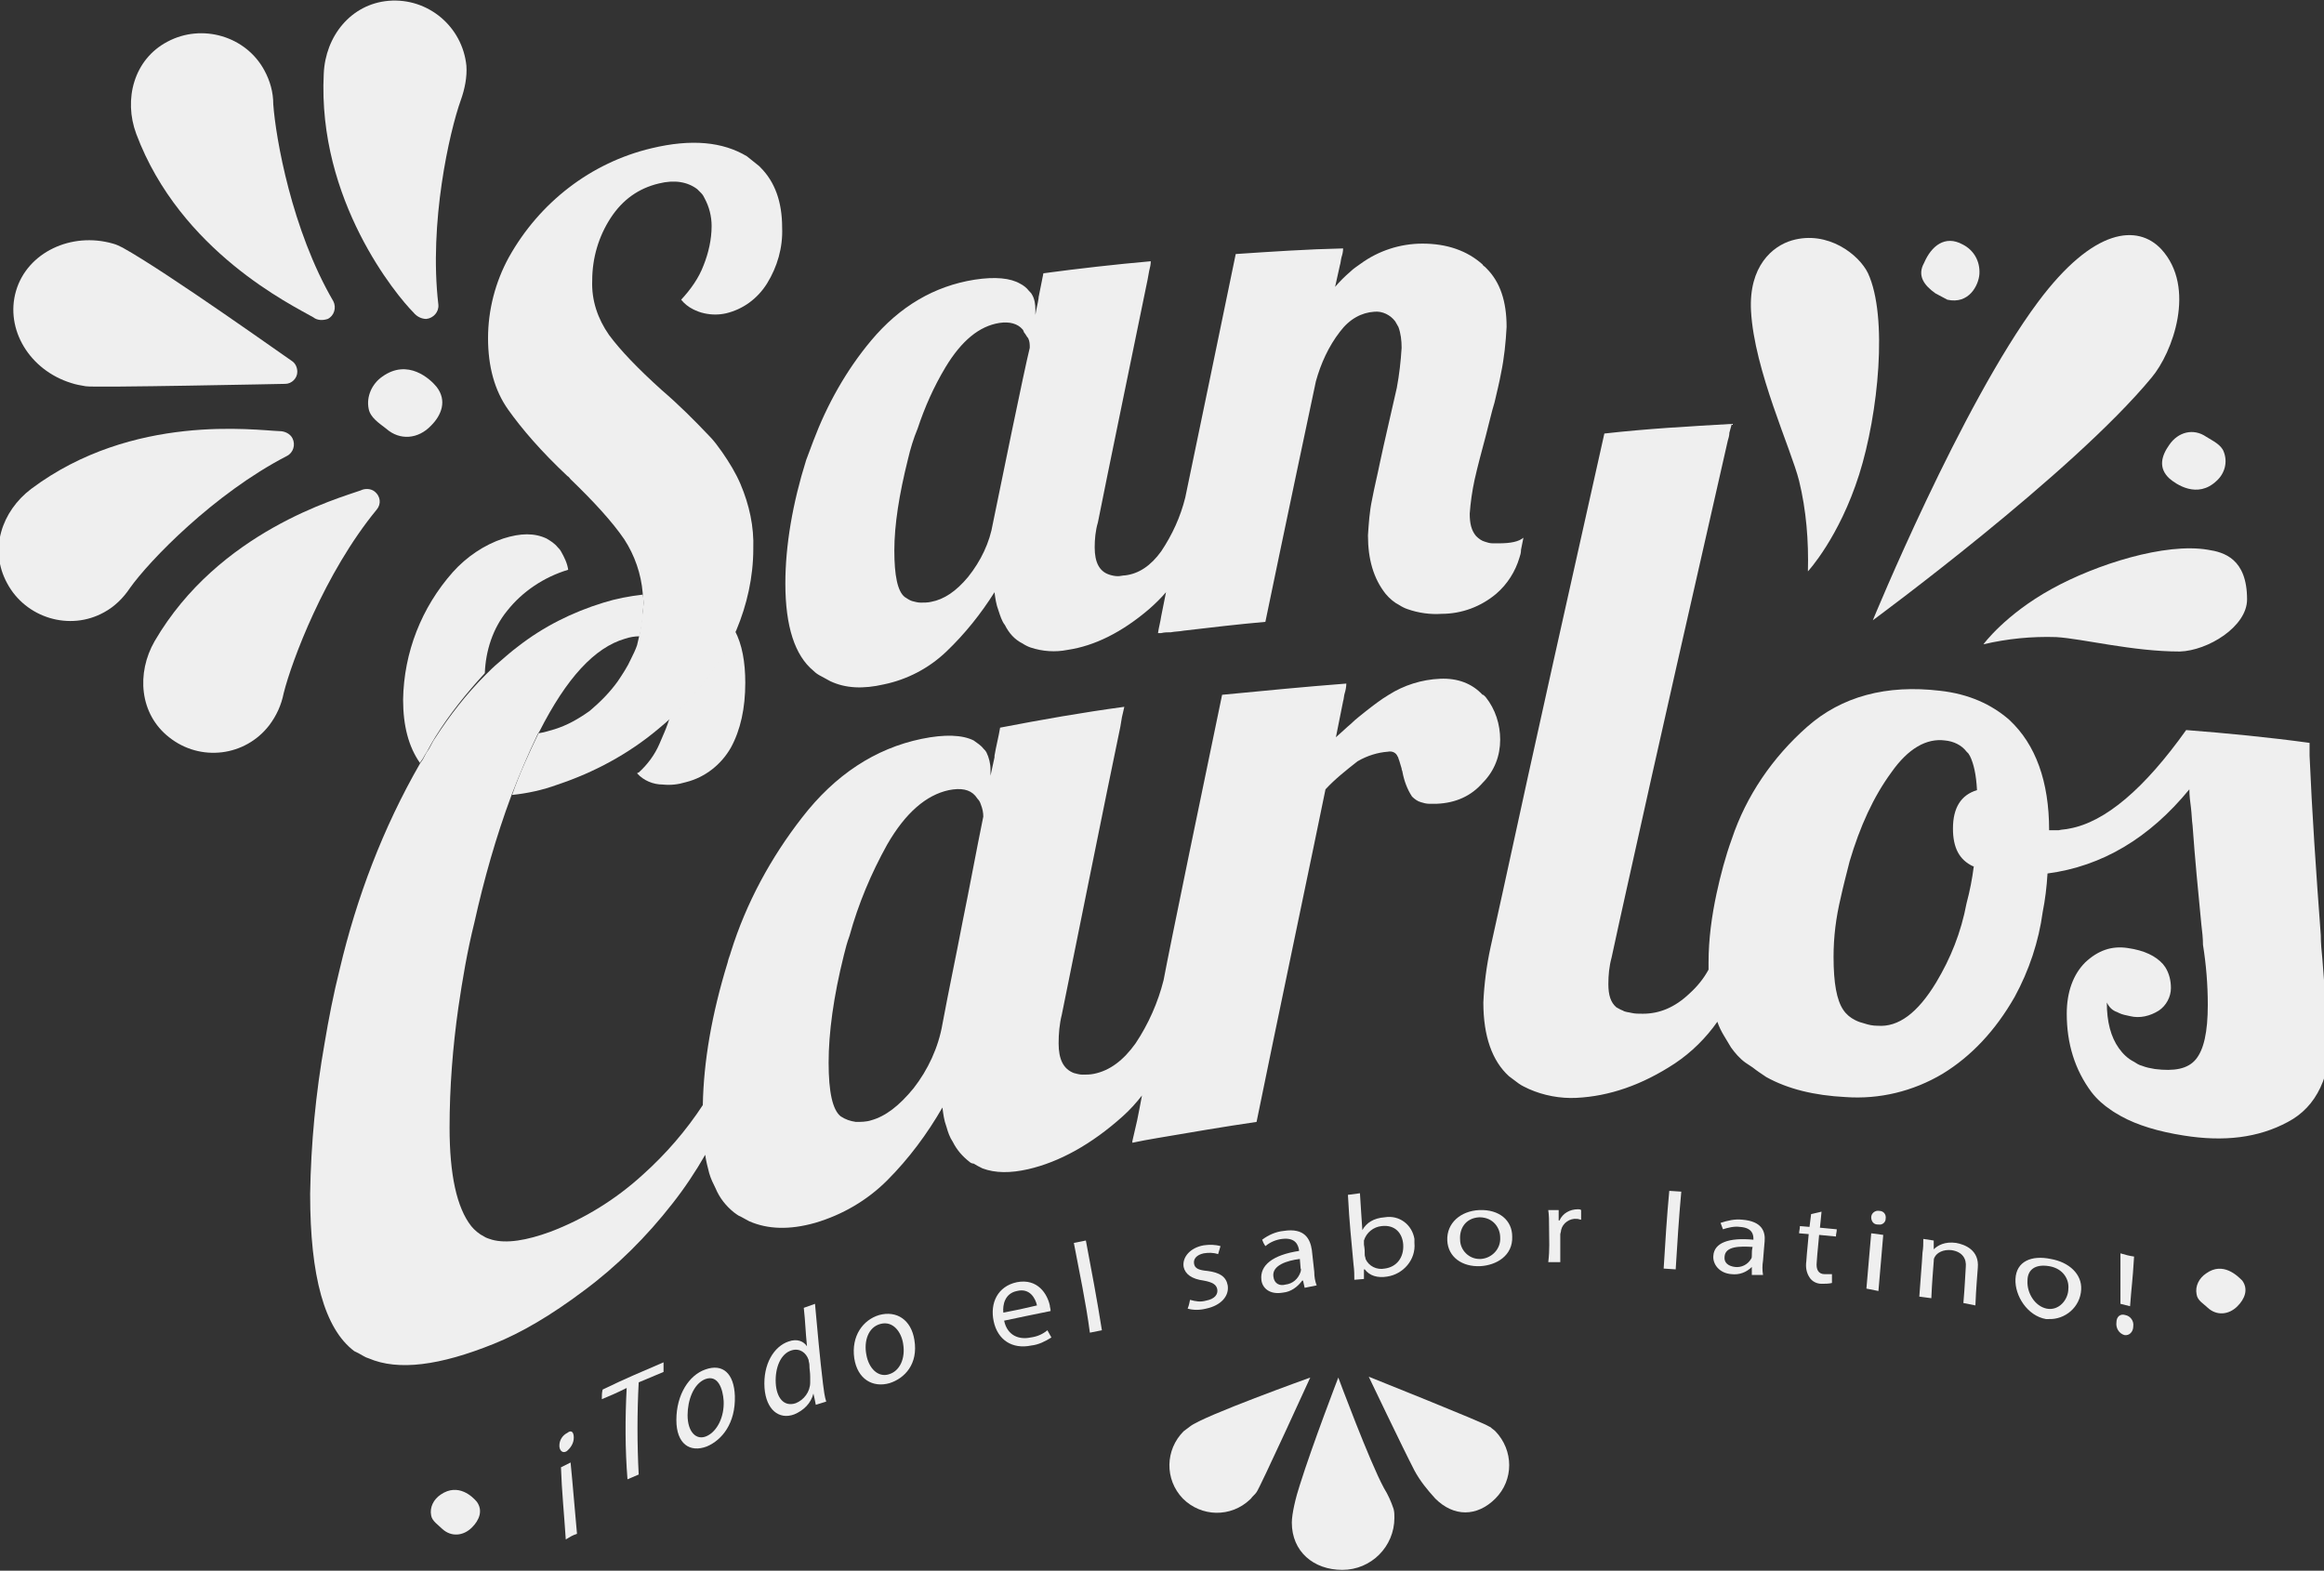 <?xml version="1.0" encoding="utf-8"?>
<!-- Generator: Adobe Illustrator 27.5.0, SVG Export Plug-In . SVG Version: 6.00 Build 0)  -->
<svg version="1.1" id="Layer_1" xmlns="http://www.w3.org/2000/svg" xmlns:xlink="http://www.w3.org/1999/xlink" x="0px" y="0px"
	 viewBox="0 0 290 196" style="enable-background:new 0 0 290 196;" xml:space="preserve">
<rect x="0" y="0" width="290" height="196" fill="#333333" stroke="none"/>
<style type="text/css">
	.st0{fill:#EFEFEF;}
</style>
<g>
	<path class="st0" d="M79.5,96.5c0.8,0.9,2,1.4,3.2,1.4c1,0.1,1.9,0,2.9-0.3c2.4-0.6,4.4-2.2,5.6-4.3c1.2-2.2,1.8-4.9,1.8-8.1
		c0-2.6-0.4-4.8-1.3-6.5c-0.3,0.6-0.6,1.3-0.9,1.9c-1.9,3.4-4.3,6.4-7.2,8.9c-0.2,0.6-0.4,1.2-0.7,1.9c-0.2,0.5-0.4,0.9-0.6,1.4
		c-0.6,1.4-1.5,2.6-2.6,3.6C79.6,96.4,79.5,96.5,79.5,96.5"/>
	<path class="st0" d="M187.2,92.3c0-1.9-0.6-3.8-1.8-5.3c-0.1-0.1-0.1-0.1-0.2-0.2c-0.1-0.1-0.1-0.1-0.2-0.1c-1.3-1.4-3.1-2.1-5.3-2
		c-2.3,0.1-4.5,0.8-6.4,2c-1,0.6-1.9,1.3-2.8,2c-0.6,0.5-1.3,1-1.9,1.6c-0.6,0.5-1.2,1.1-1.9,1.7c0.3-1.5,0.6-3,0.9-4.5
		c0.1-0.3,0.1-0.7,0.2-1c0.1-0.3,0.2-0.8,0.2-1.2c-5.2,0.4-10.3,0.9-15.5,1.4c-1.8,8.6-6.7,32.3-7.3,35.6l0,0
		c-0.7,2.8-1.9,5.5-3.5,7.9c-1.5,2.1-3.2,3.4-5.2,3.8c-0.5,0.1-0.9,0.1-1.4,0.1c-0.4,0-0.7-0.1-1.1-0.2c-1.3-0.5-1.9-1.7-1.9-3.7
		c0-1.2,0.1-2.4,0.4-3.6c0.9-4.4,5.7-28.3,7.3-35.9l0.2-1.2l0.3-1.3c-5.2,0.7-10.3,1.6-15.5,2.6c-0.2,1.2-0.5,2.3-0.7,3.5l0,0.2
		l-0.5,2.3v-0.8c0-0.7-0.2-1.5-0.5-2.1c-0.1-0.2-0.3-0.4-0.4-0.5c-0.3-0.4-0.8-0.7-1.2-1c-1.4-0.7-3.6-0.8-6.5-0.2
		c-5.8,1.2-10.8,4.5-14.9,9.8c-3.9,5-7,10.7-8.9,16.8c-0.1,0.4-0.3,0.8-0.4,1.3c-2,6.5-3,12.4-3.1,17.8c-2.1,3.2-4.6,6.1-7.5,8.7
		c-3.4,3.1-7.3,5.5-11.5,7.1c-3,1.1-5.5,1.5-7.3,1c-0.3-0.1-0.7-0.2-1-0.4c-0.6-0.3-1.2-0.8-1.6-1.3c-1.8-2.3-2.7-6.4-2.7-12.3
		c0-5,0.4-10.1,1.1-15c0.5-3.4,1.1-7,2-10.6c1.2-5.4,2.7-10.7,4.6-15.8c1-2.6,2.1-5.2,3.3-7.7c0.1-0.1,0.1-0.2,0.2-0.3
		c3.4-6.7,6.9-10.5,10.7-11.6c0.6-0.2,1.2-0.3,1.8-0.3c0.2-0.9,0.4-1.9,0.4-2.9c0-0.3,0.1-0.7,0.1-1c0,0,0-0.1,0-0.1
		c0-0.4,0-0.8-0.1-1.2c-1.7,0.2-3.3,0.5-4.9,1c-3.9,1.2-7.5,3-10.7,5.5c-0.8,0.6-1.6,1.3-2.4,2c-0.6,0.5-1.1,1-1.6,1.5
		c-2.4,2.4-4.5,5.1-6.3,7.9c-0.3,0.4-0.5,0.9-0.8,1.4c-0.3,0.4-0.5,0.8-0.7,1.2c-0.1,0.2-0.3,0.4-0.4,0.6c-4.6,8-7.9,16.7-10,25.6
		c-0.8,3.2-1.4,6.3-1.9,9.3c-1.1,6.2-1.7,12.5-1.8,18.8c0,10.3,1.8,16.8,5.5,19.6c0.2,0.1,0.4,0.2,0.6,0.3c0.4,0.2,0.8,0.5,1.2,0.6
		c3.7,1.6,8.9,0.9,15.6-1.8c3.5-1.4,7.2-3.6,11.2-6.6c4.2-3.1,7.9-6.8,11.1-10.9c1.5-1.9,2.9-4,4.1-6.1c0.1,0.8,0.3,1.5,0.5,2.3
		c0.2,0.7,0.5,1.3,0.8,1.9c0.5,1.2,1.3,2.2,2.3,3c0.3,0.2,0.5,0.4,0.8,0.5c0.4,0.2,0.7,0.4,1.1,0.6c2.3,1,5,1.1,8.2,0.2
		c3.4-1,6.5-2.8,9-5.3c2.7-2.7,5-5.8,6.9-9.1c0.1,0.8,0.2,1.6,0.5,2.4c0.2,0.7,0.4,1.3,0.8,1.9c0.5,1,1.2,1.8,2.1,2.5
		c0.1,0.1,0.3,0.2,0.5,0.2c0.3,0.2,0.7,0.4,1.1,0.6c1.6,0.6,3.5,0.6,5.7,0.1c3.9-0.9,7.9-3.1,11.8-6.6c0.9-0.8,1.7-1.7,2.4-2.6
		c-0.2,1.1-0.4,2.1-0.6,3.1l-0.6,2.6c0,0.1,0,0.1,0,0.2c0.5-0.1,1-0.2,1.5-0.3l1.7-0.3c4.1-0.7,8.2-1.4,12.3-2
		c1.9-9.4,7.7-37,8.6-41.5c1.2-1.3,2.6-2.4,4-3.5c1.2-0.7,2.5-1.1,3.8-1.2c0.5-0.1,1,0.1,1.2,0.6c0.1,0.1,0.1,0.3,0.2,0.5
		c0.1,0.3,0.2,0.7,0.3,1c0,0.2,0.1,0.3,0.1,0.4c0.2,1.1,0.6,2.2,1.2,3.1c0.3,0.3,0.7,0.6,1.1,0.7c0.3,0.1,0.7,0.2,1,0.2
		c0.3,0,0.7,0,1,0c2.4-0.1,4.3-1,5.7-2.6C186.5,96.2,187.2,94.3,187.2,92.3 M117.6,127.8c-0.5,2.9-1.8,5.7-3.6,8
		c-1.8,2.2-3.5,3.5-5.3,4c-0.6,0.2-1.3,0.2-1.9,0.2c-0.7-0.1-1.3-0.3-1.9-0.7c-1-0.8-1.5-3-1.5-6.7s0.6-8.2,1.9-13.4
		c0.2-0.8,0.4-1.6,0.7-2.4c1.1-4,2.7-7.8,4.7-11.4c2.3-4,4.9-6.2,7.7-6.8c1.5-0.3,2.6-0.1,3.3,0.7c0.1,0.1,0.2,0.3,0.3,0.4
		c0.2,0.2,0.3,0.4,0.4,0.7c0.2,0.5,0.3,1,0.3,1.5c-0.9,4.4-1.7,8.8-2.6,13.2C119.3,119.3,118.4,123.5,117.6,127.8"/>
	<path class="st0" d="M289.8,119.7c-0.1-1-0.2-2-0.2-3c-0.6-8-1.1-15.4-1.4-22.4c0-0.2,0-0.5,0-0.7c0-0.2,0-0.6,0-0.9
		c-5.1-0.7-10.3-1.2-15.4-1.6c-5.2,7.3-10.1,11.5-14.6,12.3c-0.4,0.1-0.9,0.1-1.3,0.2c-0.4,0-0.8,0-1.2,0c0-6.1-1.7-10.7-4.9-13.7
		l-0.1-0.1c-2.2-1.9-5-3.2-8.6-3.6c-6.7-0.8-12.3,0.7-16.6,4.5c-4.3,3.8-7.6,8.6-9.4,14c-0.8,2.2-1.4,4.5-1.9,6.8
		c-0.6,2.8-1,5.7-1,8.6c0,0.3,0,0.6,0,0.9c-0.6,1.1-1.4,2.1-2.4,3c-1.8,1.7-3.7,2.5-5.8,2.5c-0.5,0-1,0-1.4-0.1
		c-0.4-0.1-0.8-0.1-1.1-0.3c-0.3-0.1-0.6-0.3-0.8-0.4c-0.7-0.6-1-1.5-1-2.9c0-1.1,0.1-2.2,0.4-3.3c0.6-2.8,1.2-5.5,1.8-8.2
		c4.2-19,8.5-37.8,12.7-56.3c0.1-0.3,0.2-0.7,0.2-1l0.3-1.1c-5.3,0.3-10.6,0.6-15.9,1.2c-4.2,18.8-8.5,37.9-12.7,57.3
		c-0.5,2.3-1,4.5-1.5,6.8c-0.5,2.3-0.8,4.6-0.9,6.9c0,4.2,1.1,7.3,3.2,9.2c0.4,0.3,0.8,0.6,1.2,0.9c0.4,0.3,0.9,0.5,1.3,0.7
		c1.8,0.8,3.9,1.2,5.9,1.1c4.1-0.2,8.2-1.6,12.3-4.3c2.1-1.4,3.9-3.2,5.3-5.2c0.2,0.6,0.5,1.2,0.8,1.7c0.3,0.5,0.6,1,0.9,1.5
		c0.5,0.7,1.1,1.4,1.8,1.9c0.3,0.2,0.6,0.4,0.9,0.6c0.5,0.4,1.1,0.8,1.7,1.2c2.7,1.5,6,2.3,9.9,2.5c4.2,0.3,8.4-0.7,12.1-2.9
		c3.6-2.2,6.6-5.4,9-9.6c1.8-3.3,3-6.9,3.5-10.6c0.3-1.5,0.5-3.1,0.6-4.8c6.8-0.9,12.7-4.4,17.7-10.5c0,0.8,0.1,1.5,0.2,2.3
		c0.1,0.8,0.1,1.5,0.2,2.2c0.3,4.2,0.7,8.3,1.1,12.4c0.1,0.8,0.2,1.7,0.2,2.5c0.4,2.5,0.6,5,0.6,7.5c0,3.4-0.5,5.6-1.5,6.8
		c-1,1.2-2.7,1.5-5.1,1.2c-0.6-0.1-1.1-0.2-1.6-0.4c-0.4-0.1-0.7-0.3-1-0.5c-0.8-0.4-1.4-1-1.9-1.7c-1-1.4-1.5-3.3-1.5-5.7
		c0.3,0.6,0.7,1,1.3,1.2l0.2,0.1c0.4,0.2,0.9,0.3,1.4,0.4c1.2,0.3,2.5,0,3.6-0.7c0.9-0.6,1.5-1.7,1.5-2.8c0-0.9-0.2-1.8-0.7-2.6
		c-0.1-0.1-0.2-0.3-0.3-0.4c-0.9-1-2.3-1.7-4.4-2c-2-0.3-3.7,0.3-5.3,1.8c-1.5,1.5-2.3,3.7-2.3,6.4c0,3.7,1,7,3.1,9.8
		c0.7,0.9,1.5,1.6,2.4,2.2c0.4,0.3,0.8,0.5,1.3,0.8c2,1.1,4.6,1.9,7.8,2.4c5,0.8,9.3,0.3,13-1.7c3.6-1.9,5.4-5.7,5.4-11.5
		C290.3,126.5,290.1,123.7,289.8,119.7 M241.6,122.6c-2.3,3.8-4.7,5.6-7.3,5.4c-0.6,0-1.1-0.1-1.7-0.3c-0.4-0.1-0.7-0.2-1.1-0.4
		c-0.6-0.3-1.1-0.7-1.5-1.3c-0.8-1.2-1.2-3.3-1.2-6.6c0-2.5,0.3-4.9,0.9-7.4c0.3-1.4,0.7-2.9,1.1-4.5c1.3-4.4,3-8.1,5.2-11.1
		c2.1-3,4.4-4.3,6.7-4c1.1,0.1,2.1,0.6,2.7,1.4c0.1,0.1,0.1,0.1,0.2,0.2c0.1,0.1,0.1,0.2,0.2,0.3c0.5,1,0.8,2.4,0.9,4.3
		c-2,0.6-3,2.2-3,4.8c0,2.4,0.8,3.9,2.5,4.7c0,0,0,0,0.1,0c0,0,0,0,0,0c-0.2,1.6-0.5,3.1-0.9,4.6
		C244.7,116.4,243.4,119.6,241.6,122.6"/>
	<path class="st0" d="M70.9,71.1c-0.1-0.8-0.5-1.6-0.9-2.3c-0.1-0.2-0.3-0.4-0.4-0.5c-0.4-0.5-0.9-0.8-1.4-1.1
		c-1.5-0.7-3.2-0.7-5.4,0c-2.4,0.8-4.6,2.3-6.3,4.2c-3.9,4.4-6.1,10-6.2,15.9c0,3.3,0.7,5.9,2.1,7.9c0.1-0.2,0.3-0.4,0.4-0.6
		c0.2-0.4,0.5-0.8,0.7-1.2c0.2-0.4,0.5-0.9,0.8-1.4c1.8-2.9,3.9-5.5,6.2-8c0.1-2.8,1-5.6,2.8-7.8C65.2,73.8,67.9,72,70.9,71.1"/>
	<path class="st0" d="M187,67.8c-0.2,0-0.5,0-0.7,0c-0.4,0-0.7-0.1-1-0.2c-0.4-0.1-0.8-0.4-1.1-0.7c-0.6-0.7-0.8-1.6-0.8-2.8
		c0.1-1.4,0.3-2.8,0.6-4.2c0.4-1.8,0.9-3.6,1.4-5.5c0.4-1.5,0.7-2.9,1.1-4.2c0.3-1.3,0.6-2.5,0.8-3.6c0.4-1.9,0.6-3.9,0.7-5.8
		c0-3.2-0.8-5.6-2.5-7.3c-0.1-0.1-0.1-0.1-0.2-0.2C185,33.1,185,33,185,33c-1.9-1.7-4.4-2.6-7.5-2.6c-2.8,0-5.5,0.9-7.7,2.5
		c-0.4,0.3-0.9,0.6-1.3,1c-0.7,0.6-1.3,1.2-1.9,1.9c0.2-0.9,0.4-1.8,0.6-2.7c0.1-0.3,0.1-0.6,0.2-1c0.1-0.3,0.2-0.7,0.2-1.1
		c-4.5,0.1-8.9,0.4-13.4,0.7c-1.3,6.3-5.5,26.6-6.3,30.4c-0.6,2.4-1.6,4.6-3,6.7c-1.3,1.8-2.8,2.8-4.5,3c-0.3,0-0.6,0.1-0.9,0.1
		c-0.4,0-0.8-0.1-1.1-0.2c-1.2-0.4-1.8-1.5-1.8-3.4c0-1,0.1-2.1,0.4-3.1c0.9-4.6,5.1-24.9,6.2-30.3l0.2-1.1c0.1-0.4,0.2-0.8,0.2-1.2
		c-4.5,0.4-8.9,0.9-13.4,1.5c-0.2,1-0.4,2-0.6,3c0,0,0,0.1,0,0.1c-0.1,0.7-0.3,1.4-0.4,2.1v-0.7c0-0.6-0.1-1.3-0.4-1.8
		c-0.1-0.2-0.2-0.3-0.4-0.5c-0.3-0.4-0.7-0.7-1.1-0.9c-1.2-0.7-3.1-0.9-5.7-0.5c-5,0.8-9.3,3.3-12.9,7.6c-3.1,3.7-5.5,8-7.2,12.5
		c-0.3,0.8-0.6,1.6-0.9,2.4C98.9,62.8,98,68.1,98,72.8c0,5.4,1.2,9,3.5,10.9c0.3,0.3,0.6,0.5,1,0.7c0.4,0.2,0.7,0.4,1.1,0.6
		c1.9,0.9,4.1,1,6.7,0.4c2.9-0.6,5.6-2,7.8-4.1c2.3-2.2,4.3-4.7,6-7.4c0.1,0.8,0.2,1.5,0.5,2.3c0.2,0.6,0.4,1.3,0.8,1.8
		c0.5,1,1.2,1.8,2.2,2.3c0.3,0.2,0.7,0.4,1,0.5c1.5,0.5,3.1,0.6,4.6,0.3c3.4-0.5,6.8-2.2,10.2-5.1c0.8-0.7,1.5-1.4,2.1-2.1
		c-0.2,1-0.4,2-0.6,3c-0.1,0.7-0.3,1.4-0.4,2.1l0.4,0c0.4-0.1,0.8-0.1,1.2-0.1c0.5-0.1,1.1-0.1,1.6-0.2c3.4-0.4,6.8-0.8,10.2-1.1
		c1.9-9.2,6.1-29.1,6.3-30c0.6-2.2,1.6-4.4,3-6.2c1.2-1.6,2.7-2.4,4.3-2.5c1-0.1,2,0.4,2.6,1.2c0.1,0.2,0.3,0.5,0.4,0.7
		c0.3,0.8,0.4,1.7,0.4,2.6c-0.1,1.7-0.3,3.4-0.6,5c-0.1,0.5-1.8,7.8-2.1,9.3s-0.7,3.1-1,4.7c-0.3,1.4-0.4,2.9-0.5,4.4
		c0,3,0.7,5.4,2.2,7.3c0.5,0.6,1.1,1.1,1.7,1.4c0.3,0.2,0.7,0.4,1,0.5c1.4,0.5,2.9,0.7,4.3,0.6c2.5,0,4.9-0.9,6.8-2.5
		c1.4-1.2,2.4-2.8,2.9-4.5c0.1-0.3,0.2-0.6,0.2-1c0.1-0.5,0.2-1,0.3-1.5C189.5,67.6,188.5,67.8,187,67.8 M123.9,65.3
		c-0.4,2.4-1.5,4.7-3.1,6.7c-1.5,1.8-3,2.8-4.6,3.1c-0.4,0.1-0.9,0.1-1.3,0.1c-0.4,0-0.7-0.1-1.1-0.2c-0.3-0.1-0.6-0.3-0.9-0.5
		c-0.9-0.7-1.3-2.7-1.3-5.8c0-3.2,0.6-7,1.7-11.4c0.3-1.3,0.7-2.6,1.2-3.8c0.9-2.7,2-5.2,3.5-7.7c2-3.3,4.2-5.1,6.7-5.5
		c1.3-0.2,2.3,0.1,2.9,0.8c0.1,0.1,0.1,0.2,0.2,0.4c0.2,0.2,0.3,0.5,0.5,0.7c0.2,0.4,0.2,0.8,0.2,1.2
		C127.8,46.2,124.8,60.9,123.9,65.3"/>
	<path class="st0" d="M94.7,20.7c-0.5-0.4-1-0.8-1.5-1.2c-3-1.8-6.9-2.2-11.9-1c-7.6,1.8-14,6.8-17.8,13.6
		c-1.7,3.1-2.6,6.6-2.6,10.1c0,3.5,0.8,6.5,2.5,8.9s4.1,5.2,7.4,8.3c0.2,0.1,0.3,0.3,0.4,0.4c2.9,2.8,5.2,5.3,6.7,7.5
		c1.3,2,2.1,4.3,2.3,6.7c0,0.4,0.1,0.8,0.1,1.2c0,0.1,0,0.1,0,0.1c0,0.3-0.1,0.7-0.1,1c-0.1,1-0.2,1.9-0.4,2.9
		c-0.1,0.4-0.2,0.9-0.3,1.3c-0.2,0.6-0.5,1.2-0.8,1.8c-0.4,0.9-1,1.8-1.6,2.7c-1,1.4-2.2,2.6-3.5,3.7c-1.4,1-2.8,1.8-4.4,2.3h0
		c-0.7,0.2-1.3,0.4-2,0.5c-1.2,2.5-2.4,5.1-3.3,7.7c1.9-0.2,3.8-0.6,5.7-1.3c4.5-1.5,8.8-3.8,12.5-6.9c0.6-0.5,1.2-1,1.7-1.5
		c2.9-2.6,5.3-5.6,7.2-9c0.3-0.6,0.6-1.3,0.9-1.9C93.2,75.5,94,72,94,68.5c0.1-2.8-0.5-5.5-1.6-8.1c-0.6-1.4-1.4-2.7-2.3-4
		c-0.5-0.7-1-1.4-1.6-2c-1.9-2-3.8-3.9-5.9-5.7c-3-2.7-5.2-5-6.6-6.9c-1.4-2-2.2-4.3-2.1-6.8c0-2.8,0.8-5.5,2.3-7.8
		c1.5-2.3,3.5-3.7,6-4.3c2-0.5,3.6-0.2,4.8,0.7c0.2,0.2,0.3,0.3,0.5,0.5c0.2,0.2,0.3,0.4,0.4,0.6c0.6,1.1,0.9,2.3,0.9,3.5
		c0,1.7-0.4,3.4-1,4.9c-0.6,1.6-1.6,3-2.8,4.3c0.4,0.5,0.9,0.9,1.5,1.2c0.4,0.2,0.9,0.4,1.4,0.5c0.9,0.2,1.8,0.2,2.7,0
		c2.1-0.5,3.9-1.8,5.1-3.7c1.3-2.1,2-4.5,1.9-7c0-3.2-0.9-5.7-2.7-7.5C94.8,20.8,94.7,20.7,94.7,20.7"/>
	<path class="st0" d="M54.5,48.3c-0.8-1-3.6-3.6-6.8-1.3c-1.3,0.9-2,2.5-1.7,4c0.2,1.1,1.3,1.8,2.2,2.5c1.7,1.5,4,1.3,5.6-0.4
		C55.1,51.8,55.8,50,54.5,48.3"/>
	<path class="st0" d="M172.7,185.7c-1.8-3.3-5.7-13.8-5.7-13.8s-3.2,8.3-4.8,13.4c-0.5,1.5-1,3.6-1,4.7c0,3.6,2.7,5.9,6.3,5.9
		c3.6,0,6.5-2.9,6.5-6.5c0-0.4,0-0.7-0.1-1.1C173.6,187.4,173.2,186.5,172.7,185.7"/>
	<path class="st0" d="M186,178.1L186,178.1l-0.2-0.1c-0.7-0.5-15-6.2-15-6.2s4.2,8.8,5.7,11.7c0.7,1.3,1.6,2.4,2.6,3.5
		c2.3,2.3,5.2,2.3,7.5,0c2.3-2.3,2.3-6,0-8.4C186.4,178.4,186.2,178.3,186,178.1"/>
	<path class="st0" d="M148.5,178c-0.3,0.2-0.5,0.4-0.8,0.6c-2.3,2.3-2.4,6-0.1,8.4c2.3,2.3,6,2.4,8.4,0.1c0,0,0.1-0.1,0.1-0.1
		c0.2-0.3,0.5-0.5,0.7-0.8c0.4-0.5,6.7-14.3,6.7-14.3S150.1,176.7,148.5,178"/>
	<path class="st0" d="M268.5,47.1c2.6-3.1,5.6-11.2,1.2-16c-2.9-3.1-8.4-2.8-15.4,6.6c-9.6,12.9-20.6,39.7-20.6,39.7
		S258.6,59.1,268.5,47.1"/>
	<path class="st0" d="M270.7,55.5c-1,1.4-1.4,2.9,0,4.2c0.8,0.7,3.5,2.6,5.9,0.3c1-0.9,1.4-2.3,0.9-3.6c-0.3-0.9-1.4-1.4-2.2-1.9
		C273.7,53.4,271.8,53.9,270.7,55.5"/>
	<path class="st0" d="M241.5,36.6l1.5,0.8c2.7,0.6,3.9-1.8,4-3.2c0.1-1.6-0.7-3-2.1-3.7c-2.2-1.2-3.9,0.2-4.8,2.3
		C239.2,34.4,240.1,35.6,241.5,36.6"/>
	<path class="st0" d="M233.1,34.1c-1.1-2.3-5-5.4-9.5-4.1c-2.4,0.7-5.4,3.2-5.1,8.8c0.4,7.4,5,17.2,6,21.2c0.9,3.7,1.2,7.5,1.1,11.3
		c0,0,3.9-4.2,6.4-12.1C234.4,51.6,235.6,39.5,233.1,34.1"/>
	<path class="st0" d="M280.4,74.8c0-5.1-2.9-5.9-4.9-6.2c-5.3-0.9-13.9,1.8-19.5,4.9c-5.8,3.2-8.5,6.9-8.5,6.9c3-0.7,6-1,9.1-0.9
		c3.3,0.2,9.5,1.8,15.4,1.8C275.5,81.2,280.4,78.2,280.4,74.8"/>
	<path class="st0" d="M8.9,47.8c0.6,0.2,1.2,0.3,1.8,0.4c1,0.2,24.8-0.3,24.9-0.3c0.8,0,1.5-0.7,1.5-1.5c0-0.5-0.2-1-0.6-1.3
		c-0.2-0.1-15.6-11.1-21.2-14.2c-0.4-0.2-0.8-0.4-1.2-0.5C8.9,28.9,3.4,31.5,2,36.3S3.7,46.2,8.9,47.8"/>
	<path class="st0" d="M39.1,39.6c0.5,0.4,1.2,0.4,1.8,0.2c0.8-0.4,1.1-1.4,0.7-2.2c-5.2-8.9-7.2-20.4-7.5-24.6
		c0-1.5-0.4-2.9-1.1-4.2c-2.3-4.3-7.8-5.9-12.1-3.6c0,0,0,0,0,0c-4.2,2.2-5.5,7.2-3.9,11.5C22.5,31.4,36.5,38.1,39.1,39.6"/>
	<path class="st0" d="M53.2,39.8c0.9-0.1,1.6-0.9,1.5-1.8c-1.2-10.2,1.4-21.6,2.8-25.5c0.5-1.4,0.8-2.9,0.7-4.3
		c-0.5-4.9-4.8-8.5-9.7-8.1c-4.7,0.4-7.9,4.4-8.1,9.1c-0.8,15.8,9.1,27.7,11.2,29.8C52,39.5,52.6,39.8,53.2,39.8"/>
	<path class="st0" d="M35.8,56.9c0.8-0.4,1.1-1.4,0.7-2.2c0,0,0,0,0,0c-0.3-0.6-1-0.9-1.6-0.9c-3-0.1-18.3-2.3-31,7.2
		c-3.7,2.8-5.3,7.6-3,11.8c2.3,4.3,7.8,6,12.1,3.6c0,0,0,0,0,0c1.3-0.7,2.4-1.8,3.2-3C18.6,70,26.7,61.6,35.8,56.9"/>
	<path class="st0" d="M45,61.2c-2.8,1-17.7,5.1-25.7,18.8c-2.3,4-1.9,9.1,1.8,12c3.9,3.1,9.5,2.4,12.5-1.5c0.9-1.2,1.5-2.5,1.8-4
		c1-4,5.1-15,11.6-22.9c0.6-0.7,0.5-1.7-0.3-2.3c0,0,0,0,0,0C46.3,61,45.6,60.9,45,61.2"/>
	<path class="st0" d="M55,186.5c-0.9,0.6-1.4,1.6-1.2,2.6c0.1,0.7,0.9,1.2,1.4,1.7c1.1,1,2.6,0.9,3.7-0.2c0.9-0.9,1.4-2.1,0.6-3.2
		C59,186.8,57.2,185,55,186.5"/>
	<path class="st0" d="M275.3,158.9c-0.9,0.6-1.4,1.6-1.2,2.6c0.1,0.8,0.9,1.2,1.4,1.7c1.1,1,2.6,0.9,3.7-0.2
		c0.9-0.9,1.4-2.1,0.6-3.2C279.2,159.2,277.4,157.4,275.3,158.9"/>
	<path class="st0" d="M71.6,179.4c0,0.7-0.4,1.3-0.9,1.7c-0.5,0.3-0.9-0.1-0.9-0.7c0-0.7,0.4-1.3,1-1.6
		C71.3,178.4,71.6,178.7,71.6,179.4z M70.6,192.1c-0.2-3.1-0.5-6-0.6-9c0.4-0.2,0.8-0.4,1.2-0.6c0.3,3,0.5,5.7,0.8,8.9
		C71.4,191.6,71.1,191.8,70.6,192.1z"/>
	<path class="st0" d="M78.2,173.2c-1.2,0.6-1.9,0.9-3.1,1.4c0-0.5,0-0.8,0.1-1.2c3.1-1.5,4.6-2.1,7.6-3.4c0,0.5,0,0.7,0,1.2
		c-1.2,0.5-1.9,0.8-3.1,1.3c-0.2,3.8-0.2,7.7,0,11.5l-1.4,0.6C78,180.8,78,177,78.2,173.2z"/>
	<path class="st0" d="M91.7,174.2c0.1,3.4-1.6,5.5-3.5,6.3c-2.1,0.8-3.8-0.3-3.8-3.3c0-3.2,1.6-5.6,3.6-6.3
		C90.2,170.1,91.6,171.4,91.7,174.2z M85.8,176.6c0,2.1,1.1,3.2,2.4,2.6s2.2-2.4,2.1-4.4c-0.1-1.5-0.7-3.3-2.3-2.7
		C86.5,172.7,85.8,174.8,85.8,176.6z"/>
	<path class="st0" d="M101.7,162.7c0.3,3.3,0.6,6.7,1,10c0.1,0.8,0.2,1.6,0.4,2.2l-1.3,0.4c-0.1-0.6-0.2-0.9-0.3-1.4h0
		c-0.3,1.2-1.2,2.1-2.4,2.6c-1.9,0.7-3.5-0.6-3.7-3.3c-0.2-3,1.2-5.2,3-5.8c1.1-0.4,1.9,0,2.3,0.6h0c-0.2-2-0.2-3-0.4-4.8
		L101.7,162.7z M101,170.3c0-0.2-0.1-0.4-0.1-0.6c-0.3-0.9-1.1-1.5-2.1-1.2c-1.4,0.4-2.1,2.2-2,4.1c0.1,1.8,1,3,2.5,2.5
		c1-0.4,1.8-1.4,1.8-2.6c0-0.2,0-0.5,0-0.7C101.1,171.2,101,170.9,101,170.3L101,170.3z"/>
	<path class="st0" d="M114.1,167.2c0.5,3-1.2,4.8-3.1,5.4c-2.1,0.6-4-0.5-4.4-3.1c-0.4-2.8,1.1-4.8,3.1-5.4
		C111.9,163.5,113.7,164.7,114.1,167.2z M108.1,169c0.3,1.8,1.5,2.9,2.8,2.5c1.4-0.4,2.1-2,1.8-3.8c-0.2-1.4-1.2-2.9-2.8-2.5
		C108.3,165.6,107.8,167.4,108.1,169z"/>
	<path class="st0" d="M125.3,164.8c0.4,1.9,1.9,2.4,3.3,2.1c0.8-0.1,1.5-0.4,2.1-0.9l0.5,0.9c-0.8,0.5-1.6,0.9-2.5,1
		c-2.4,0.5-4.2-0.7-4.7-3c-0.5-2.3,0.5-4.4,2.9-4.9c2.6-0.5,3.8,1.5,4.1,2.9c0,0.2,0.1,0.4,0.1,0.7
		C128.7,164.1,127.6,164.3,125.3,164.8z M129.4,162.9c-0.2-0.9-0.9-2.2-2.5-1.8c-1.5,0.3-1.8,1.7-1.7,2.7
		C126.8,163.5,127.7,163.3,129.4,162.9L129.4,162.9z"/>
	<path class="st0" d="M134,155.1l1.5-0.3c0.7,3.7,1.4,7.4,2,11.2l-1.5,0.3C135.5,162.5,134.7,158.8,134,155.1z"/>
	<path class="st0" d="M148.5,162.2c0.7,0.2,1.3,0.3,2,0.1c1.1-0.2,1.5-0.8,1.4-1.4c-0.1-0.6-0.6-0.9-1.7-1.1
		c-1.5-0.2-2.3-0.8-2.5-1.7c-0.2-1.2,0.8-2.4,2.5-2.7c0.7-0.1,1.4-0.1,2.1,0.1l-0.3,1c-0.6-0.2-1.2-0.2-1.8-0.1
		c-0.9,0.2-1.3,0.7-1.2,1.3c0.1,0.6,0.6,0.8,1.7,0.9c1.5,0.2,2.3,0.7,2.5,1.8c0.2,1.3-0.8,2.5-2.7,2.9c-0.8,0.2-1.6,0.2-2.3,0
		C148.4,162.8,148.4,162.6,148.5,162.2z"/>
	<path class="st0" d="M162.8,160.7c-0.1-0.4-0.1-0.5-0.2-0.9h-0.1c-0.6,0.8-1.4,1.4-2.4,1.5c-1.7,0.3-2.6-0.6-2.7-1.6
		c-0.2-1.8,1.4-3.1,4.7-3.6l0-0.1c-0.1-0.6-0.4-1.6-2.1-1.4c-0.8,0.1-1.5,0.4-2.1,0.9c-0.2-0.3-0.3-0.5-0.4-0.8
		c0.8-0.6,1.7-1,2.7-1.1c2.6-0.4,3.3,1,3.5,2.4c0.1,1.1,0.2,1.6,0.3,2.7c0,0.6,0.1,1.2,0.3,1.7L162.8,160.7z M162.2,157.1
		c-1.6,0.2-3.5,0.8-3.3,2.2c0.1,0.9,0.8,1.2,1.5,1c0.9-0.1,1.6-0.7,1.9-1.6c0-0.1,0.1-0.3,0-0.4L162.2,157.1z"/>
	<path class="st0" d="M169,159.7c0-0.5,0-1.2-0.1-1.9c-0.3-3.4-0.5-4.9-0.7-8.7l1.5-0.2c0.1,1.9,0.2,2.8,0.3,4.6h0
		c0.5-0.9,1.4-1.5,2.8-1.6c1.8-0.3,3.4,0.9,3.7,2.7c0,0.2,0,0.3,0,0.5c0.2,2.1-1.4,3.9-3.4,4.2c-1.2,0.2-2.2-0.1-2.8-0.9h-0.1
		c0,0.5,0,0.7,0,1.2L169,159.7z M170.3,156.6c0,0.2,0.1,0.3,0.1,0.5c0.4,0.9,1.4,1.4,2.4,1.2c1.5-0.2,2.4-1.4,2.3-3
		c-0.1-1.4-1-2.5-2.7-2.3c-1,0.1-1.9,0.8-2.2,1.8c0,0.2,0,0.4,0,0.5C170.3,155.9,170.3,156.1,170.3,156.6z"/>
	<path class="st0" d="M188.7,154.3c0.1,2.4-2,3.6-4,3.7c-2.2,0.1-4-1.1-4.1-3.2c-0.1-2.2,1.7-3.7,4-3.8
		C187.1,150.9,188.7,152.3,188.7,154.3z M182.2,154.7c0,1.3,1.1,2.4,2.4,2.4c0.1,0,0.1,0,0.2,0c1.4-0.1,2.5-1.3,2.4-2.7c0,0,0,0,0,0
		c0-1.1-0.8-2.5-2.6-2.5C182.8,152,182.1,153.4,182.2,154.7L182.2,154.7z"/>
	<path class="st0" d="M193.3,153.1c0-0.8,0-1.4-0.1-2.1l1.3,0c0,0.5,0,0.8,0,1.3h0.1c0.4-0.9,1.3-1.4,2.3-1.4c0.1,0,0.3,0,0.4,0.1
		c0,0.5,0,0.7,0,1.2c-0.2,0-0.3-0.1-0.5-0.1c-0.9-0.1-1.8,0.5-2,1.4c0,0.2-0.1,0.4-0.1,0.5c0,1.4,0,2,0,3.5c-0.6,0-0.9,0-1.5,0
		C193.4,155.8,193.3,154.9,193.3,153.1z"/>
	<path class="st0" d="M208.3,148.6l1.5,0.1c-0.3,3.2-0.5,6.5-0.7,9.7l-1.5-0.1C207.8,155,208,151.8,208.3,148.6z"/>
	<path class="st0" d="M218.6,159.1c0-0.4,0-0.6,0-1h0c-0.7,0.7-1.6,1-2.5,0.9c-1.6-0.1-2.4-1.3-2.3-2.3c0.1-1.6,1.9-2.3,5-2v-0.1
		c0-0.5-0.1-1.4-1.7-1.5c-0.7-0.1-1.5,0.1-2.1,0.3c-0.1-0.3-0.2-0.5-0.3-0.8c0.9-0.3,1.8-0.5,2.7-0.4c2.5,0.2,2.9,1.5,2.8,2.7
		c-0.1,0.9-0.1,1.4-0.2,2.4c-0.1,0.6-0.1,1.2,0,1.8L218.6,159.1z M218.7,155.6c-1.6-0.1-3.4-0.1-3.5,1.2c-0.1,0.8,0.5,1.2,1.3,1.3
		c0.8,0.1,1.6-0.3,2-1c0.1-0.1,0.1-0.3,0.1-0.4C218.6,156.2,218.6,156,218.7,155.6z"/>
	<path class="st0" d="M227.3,151.2c-0.1,0.9-0.1,1.2-0.2,2l2.1,0.2c0,0.4-0.1,0.5-0.1,0.9l-2.1-0.2c-0.1,1.3-0.2,1.9-0.3,3.4
		c-0.1,0.9,0.2,1.5,1,1.5c0.3,0,0.6,0,0.9,0c0,0.4,0,0.7,0,1.1c-0.4,0.1-0.9,0.1-1.3,0.1c-0.6,0-1.2-0.3-1.5-0.8
		c-0.4-0.6-0.5-1.3-0.4-2c0.1-1.5,0.2-2.1,0.3-3.4l-1.2-0.1c0-0.3,0.1-0.5,0.1-0.9l1.2,0.1l0.2-1.6L227.3,151.2z"/>
	<path class="st0" d="M235.3,152.1c0,0.4-0.4,0.8-0.9,0.7c0,0-0.1,0-0.1,0c-0.5,0-0.8-0.4-0.8-0.9c0,0,0,0,0,0c0-0.5,0.5-0.9,1-0.8
		c0,0,0,0,0,0C235,151.1,235.4,151.5,235.3,152.1C235.3,152,235.3,152.1,235.3,152.1z M232.9,160.8c0.3-3.7,0.4-4.4,0.6-6.9l1.5,0.2
		c-0.2,2.6-0.3,3.3-0.6,7L232.9,160.8z"/>
	<path class="st0" d="M239.9,156.3c0.1-0.6,0.1-1.1,0.1-1.7l1.3,0.2c0,0.4,0,0.6,0,1.1h0c0.5-0.5,1.4-1,2.8-0.8
		c1.1,0.2,2.9,0.9,2.7,3.1c-0.1,1.5-0.2,2.3-0.3,4.7c-0.6-0.1-0.9-0.2-1.5-0.3c0.2-2.3,0.2-3.1,0.3-4.5c0.1-1-0.4-1.9-1.8-2.1
		c-1-0.1-1.8,0.3-2.1,0.9c-0.1,0.2-0.1,0.3-0.1,0.5c-0.1,1.5-0.2,2.3-0.3,4.6l-1.5-0.2C239.7,158.9,239.8,158.1,239.9,156.3z"/>
	<path class="st0" d="M259.7,160.9c-0.1,2.2-2,3.8-4.1,3.7c-0.1,0-0.2,0-0.3,0c-2.3-0.4-3.9-2.9-3.8-5c0.1-2.2,2-3,4.4-2.5
		C258.2,157.5,259.8,159,259.7,160.9z M253,159.8c-0.1,1.5,0.9,3.2,2.4,3.5c1.5,0.3,2.7-1.1,2.7-2.5c0.1-1.1-0.6-2.5-2.4-2.8
		S253,158.5,253,159.8z"/>
	<path class="st0" d="M264.1,165c0-0.7,0.5-1.1,1.1-0.9c0.6,0.1,1.1,0.7,1,1.4c0,0.7-0.5,1.2-1.1,1.1
		C264.4,166.4,264,165.7,264.1,165z M264.6,162.7c0-2.8,0-2.9,0-6.3c0.7,0.2,1,0.3,1.7,0.4c-0.2,3.3-0.3,3.5-0.5,6.2L264.6,162.7z"
		/>
</g>
</svg>
